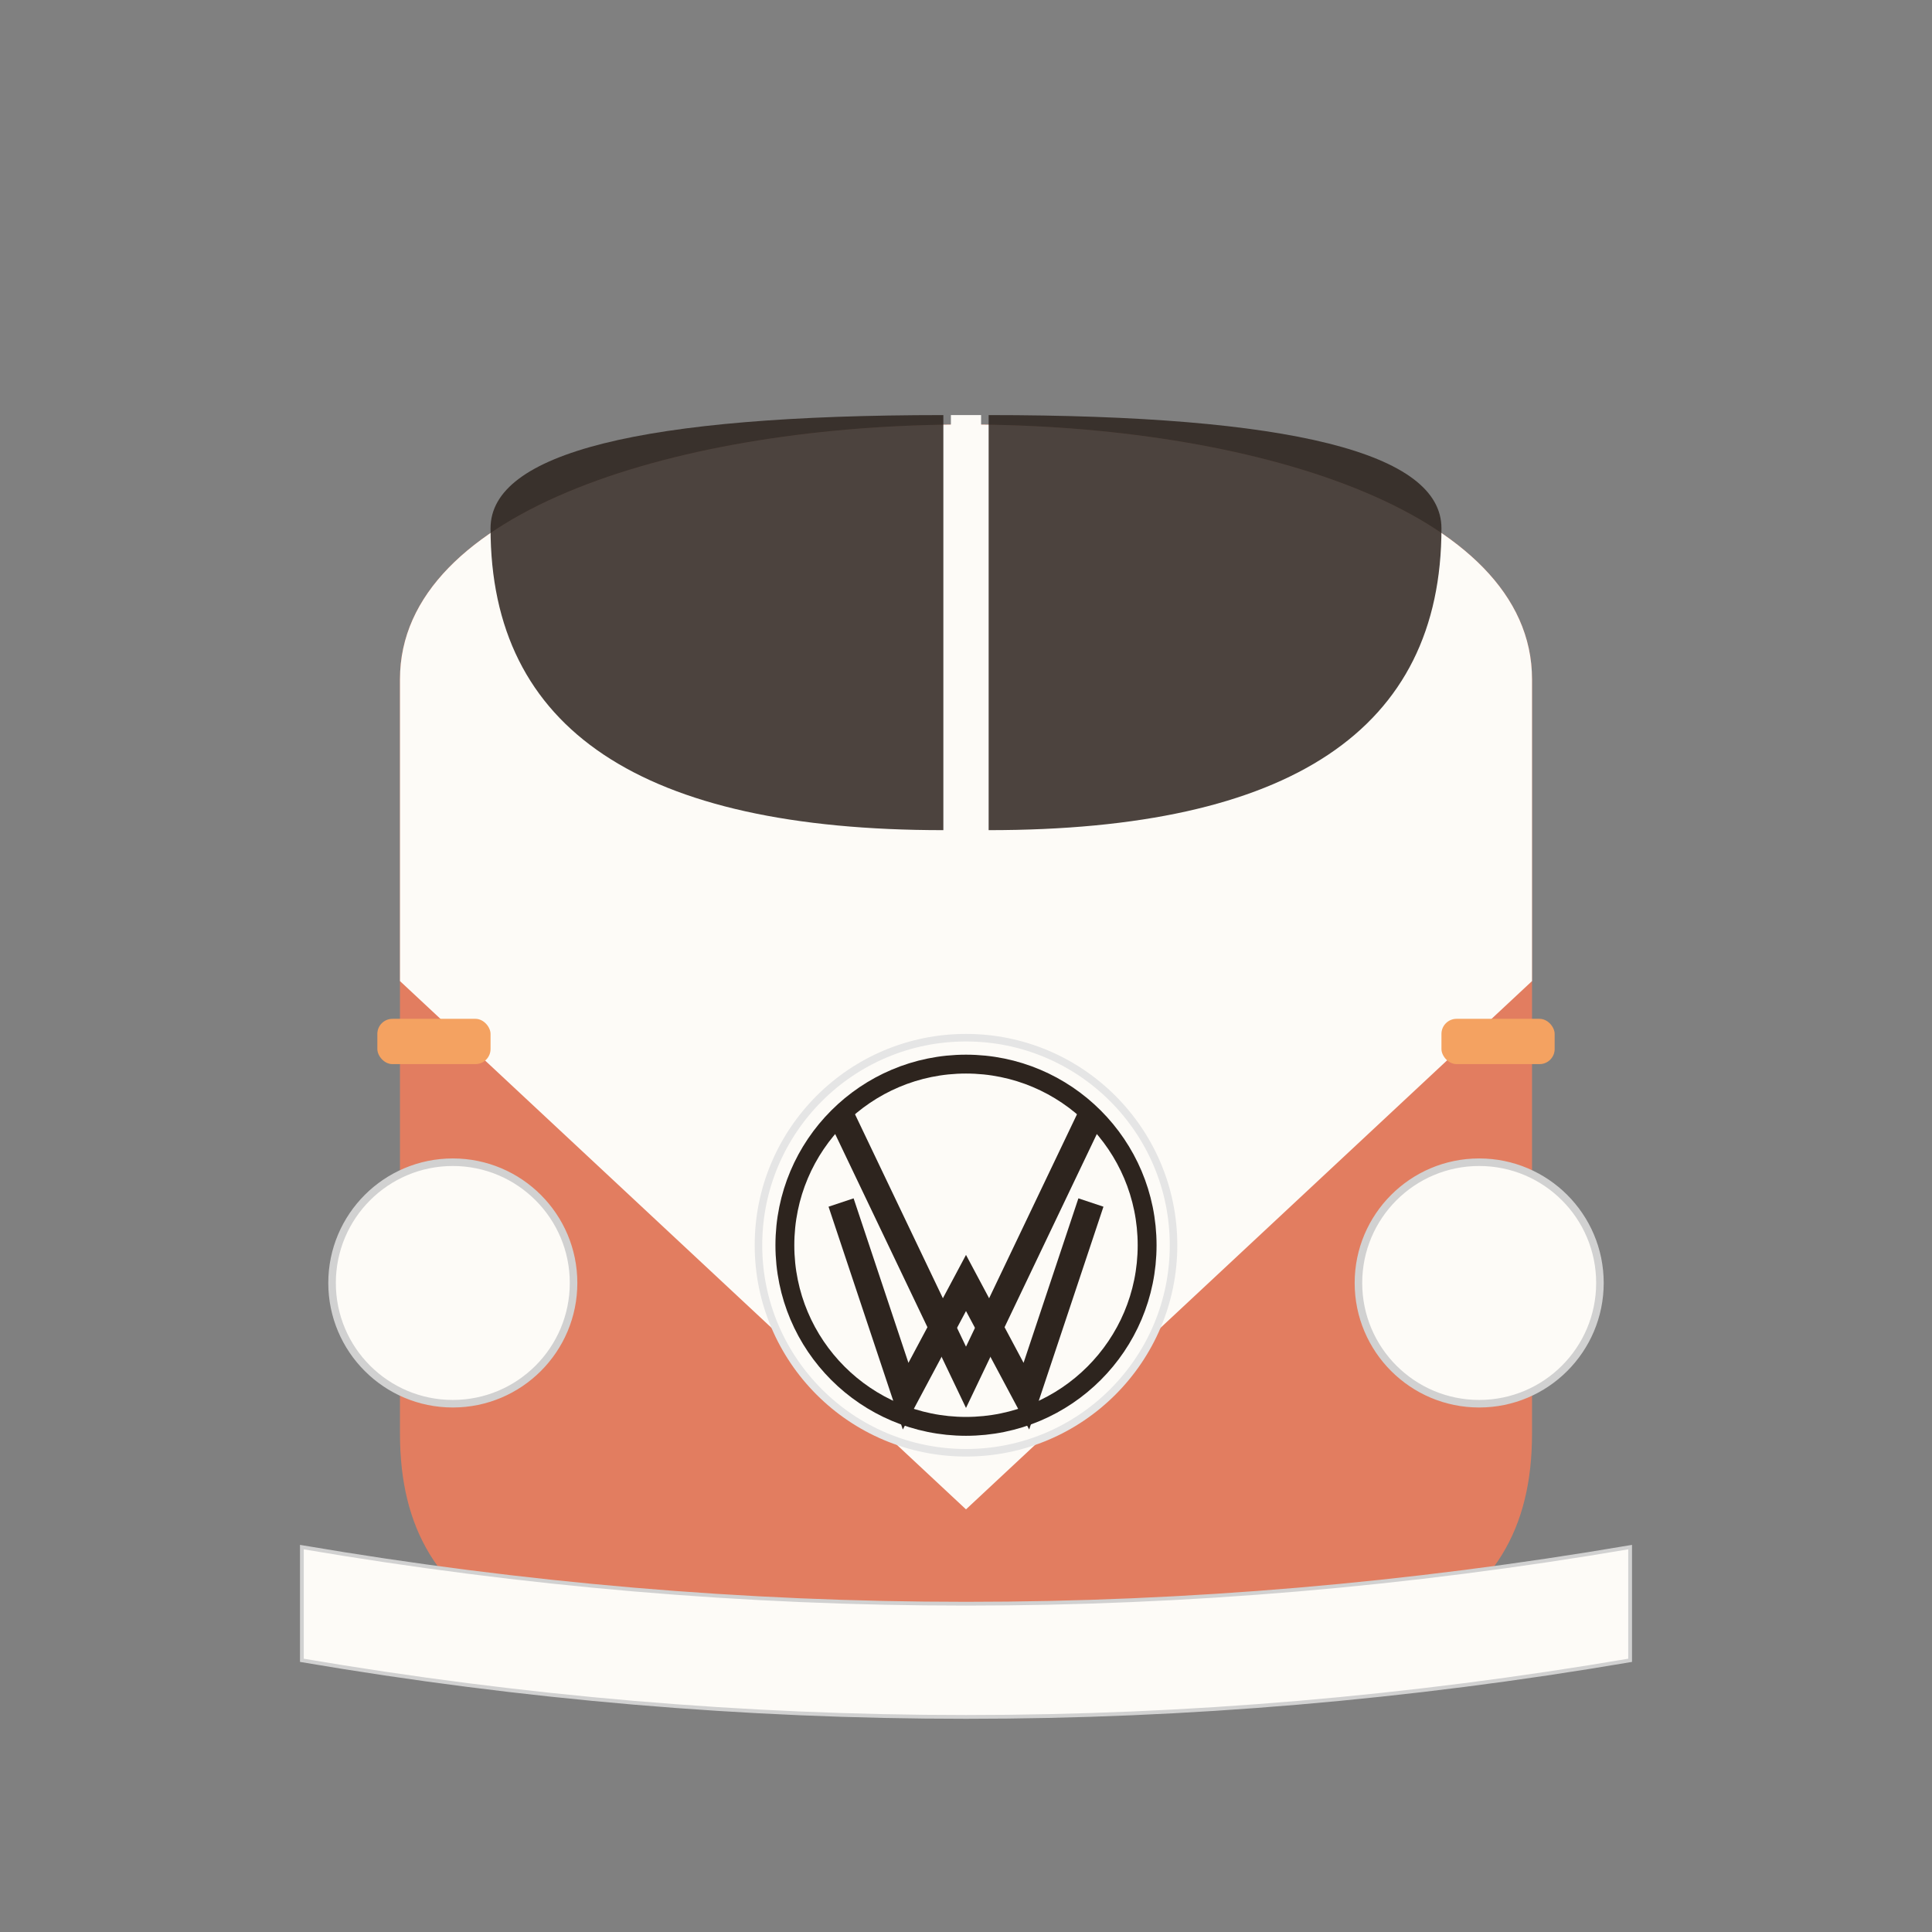 <svg xmlns="http://www.w3.org/2000/svg" version="1.1" xmlns:xlink="http://www.w3.org/1999/xlink" width="512" height="512"><rect width="100%" height="100%" fill="#808080" stroke="none"/><svg xmlns="http://www.w3.org/2000/svg" version="1.1" xmlns:xlink="http://www.w3.org/1999/xlink" width="512" height="512"><svg xmlns="http://www.w3.org/2000/svg" viewBox="0 0 512 512">
  <!-- Body Shape (Rust) -->
  <path d="M106 180 C106 90 406 90 406 180 V380 C406 430 366 450 256 450 C146 450 106 430 106 380 Z" fill="#E27D60"></path>
  
  <!-- Cream Top & V-Bib -->
  <path d="M106 180 C106 90 406 90 406 180 V260 L 256 400 L 106 260 Z" fill="#FDFBF7"></path>

  <!-- Windows (Dark) with slight curve -->
  <path d="M130 140 Q 130 110 250 110 L 250 220 Q 130 220 130 140" fill="#2D241E" opacity="0.85"></path>
  <path d="M382 140 Q 382 110 262 110 L 262 220 Q 382 220 382 140" fill="#2D241E" opacity="0.85"></path>
  
  <!-- Center Pillar -->
  <rect x="252" y="110" width="8" height="110" fill="#FDFBF7"></rect>

  <!-- VW Emblem Background -->
  <circle cx="256" cy="330" r="55" fill="#FDFBF7" stroke="#E5E5E5" stroke-width="2"></circle>
  
  <!-- VW Logo Lines (Dark Grey/Chrome style) -->
  <g transform="translate(256, 330)" fill="none" stroke="#2D241E" stroke-width="7" stroke-linecap="square" stroke-linejoin="miter">
    <circle cx="0" cy="0" r="48" stroke-width="5"></circle>
    <!-- V -->
    <path d="M-32 -32 L0 35 L32 -32"></path>
    <!-- W -->
    <path d="M-32 -8 L-16 40 L0 10 L16 40 L32 -8"></path>
  </g>

  <!-- Headlights -->
  <circle cx="120" cy="340" r="32" fill="#FDFBF7" stroke="#D1D1D1" stroke-width="2"></circle>
  <circle cx="392" cy="340" r="32" fill="#FDFBF7" stroke="#D1D1D1" stroke-width="2"></circle>

  <!-- Indicators -->
  <rect x="100" y="270" width="30" height="12" rx="4" fill="#F4A261"></rect>
  <rect x="382" y="270" width="30" height="12" rx="4" fill="#F4A261"></rect>

  <!-- Bumper -->
  <path d="M80 410 Q 256 440 432 410 V 440 Q 256 470 80 440 Z" fill="#FDFBF7" stroke="#D1D1D1" stroke-width="1"></path>
</svg></svg><style>@media (prefers-color-scheme: light) { :root { filter: none; } }
@media (prefers-color-scheme: dark) { :root { filter: none; } }
</style></svg>
